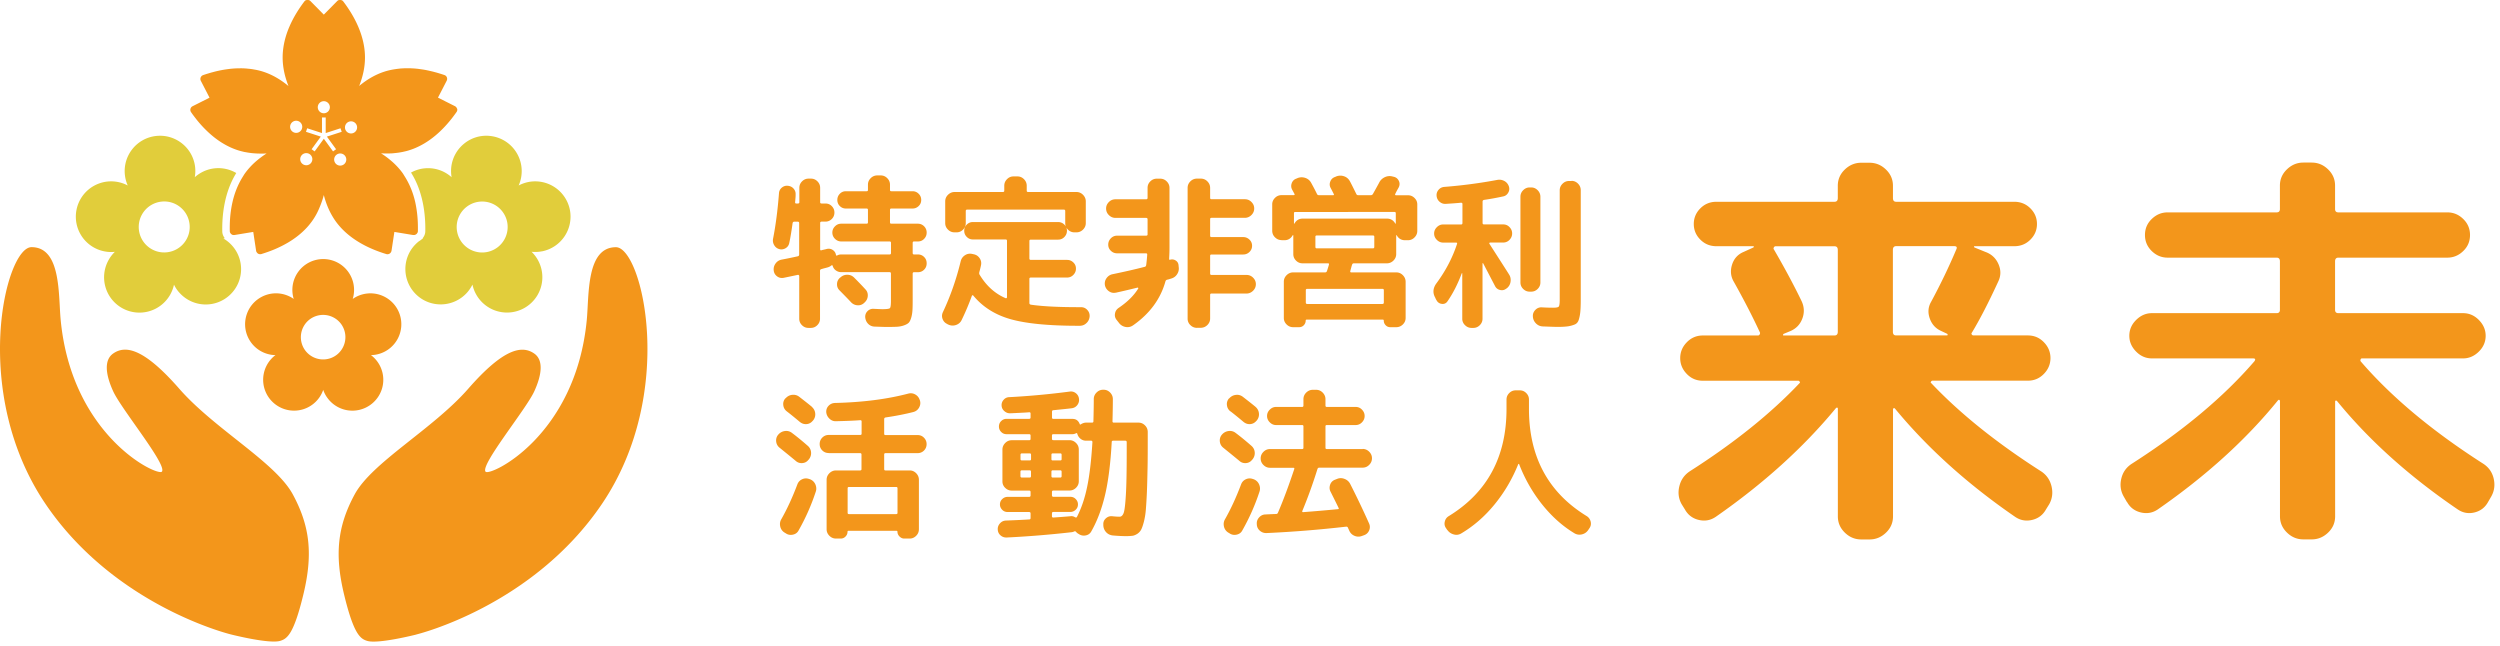 <svg xmlns="http://www.w3.org/2000/svg" width="422" height="109" fill="none"><g clip-path="url(#a)"><path fill="#F3961B" d="M131.6 42.06c-.39-.09-.69-.31-.9-.65s-.28-.71-.21-1.1c.45-2.28.78-4.83 1-7.67.02-.39.18-.71.47-.96.3-.25.64-.36 1.03-.32s.71.19.96.47.37.61.35 1c0 .15 0 .37-.03.65-.02.29-.04.5-.06.65 0 .15.06.22.19.22h.28c.17 0 .25-.07.25-.22v-2.42c0-.43.15-.79.46-1.1s.67-.46 1.1-.46h.39c.43 0 .79.15 1.1.46s.46.67.46 1.1v2.42c0 .15.08.22.25.22h.64q.645 0 1.08.45c.29.3.44.66.44 1.08s-.15.79-.44 1.08-.66.45-1.08.45h-.64c-.17 0-.25.08-.25.25v4.42c0 .15.07.2.22.17.09-.04.23-.07.42-.11.18-.04.33-.07.44-.11.37-.09.71-.05 1.01.14s.5.45.57.81c.04.17.11.21.22.14.2-.11.43-.17.69-.17h8.17c.15 0 .22-.08.22-.25v-1.69c0-.17-.07-.25-.22-.25h-8.17c-.41 0-.76-.15-1.06-.44-.3-.3-.45-.65-.45-1.06s.15-.76.45-1.06.65-.44 1.06-.44h4.28c.15 0 .22-.08.22-.25v-2.06c0-.17-.07-.25-.22-.25h-3.5c-.41 0-.75-.14-1.03-.42s-.42-.62-.42-1.03.14-.75.42-1.04.62-.43 1.03-.43h3.5c.15 0 .22-.07.22-.22v-.89c0-.43.16-.79.47-1.1s.69-.46 1.11-.46h.56c.43 0 .8.15 1.11.46s.47.67.47 1.1v.89c0 .15.07.22.22.22h3.58c.41 0 .75.14 1.04.43s.43.63.43 1.04-.14.75-.43 1.03-.63.42-1.04.42h-3.58c-.15 0-.22.08-.22.25v2.06c0 .17.07.25.22.25h4.47c.43 0 .78.15 1.07.44.29.3.43.65.43 1.06s-.14.76-.43 1.06-.64.44-1.07.44h-.64c-.15 0-.22.08-.22.25v1.69c0 .17.07.25.22.25h.64c.43 0 .78.14 1.07.43s.43.64.43 1.07-.14.78-.43 1.07-.64.43-1.07.43h-.64c-.15 0-.22.08-.22.25v4.39c0 .78-.01 1.39-.04 1.83s-.1.86-.22 1.25-.26.67-.43.83-.44.31-.82.44-.78.2-1.21.22-1.02.03-1.78.03q-.225 0-1.95-.06c-.43-.02-.78-.18-1.07-.47-.29-.3-.45-.67-.49-1.11a1.3 1.3 0 0 1 .39-1.03 1.3 1.3 0 0 1 1.03-.39c.85.04 1.33.06 1.45.06.74 0 1.17-.06 1.29-.17s.18-.52.18-1.22v-4.61c0-.17-.07-.25-.22-.25H142c-.33 0-.63-.1-.9-.29a1.38 1.38 0 0 1-.54-.76c-.04-.13-.11-.16-.22-.08-.19.15-.38.25-.58.31-.13.04-.32.09-.56.15s-.42.12-.53.15c-.17.04-.25.13-.25.28v8.09c0 .43-.15.79-.46 1.1s-.67.46-1.1.46h-.39c-.43 0-.79-.15-1.1-.46s-.46-.67-.46-1.1v-7.2a.19.19 0 0 0-.08-.15c-.06-.05-.11-.06-.17-.04-.52.11-1.32.28-2.39.5-.41.07-.78-.01-1.11-.26s-.52-.59-.56-1.01q-.06-.645.33-1.17c.26-.35.6-.56 1.03-.64.72-.13 1.63-.32 2.72-.56.15-.04.22-.14.22-.31v-5.28c0-.17-.08-.25-.25-.25h-.58c-.15 0-.24.08-.28.25-.2 1.45-.39 2.56-.56 3.33-.07.39-.28.69-.61.89s-.69.26-1.06.17zm14.48 6.78c.3.31.43.69.4 1.12-.03.44-.21.8-.54 1.1l-.08.08q-.495.45-1.14.39a1.6 1.6 0 0 1-1.08-.53q-.615-.66-1.89-1.95c-.32-.3-.47-.66-.46-1.08 0-.43.17-.79.49-1.08l.11-.08c.33-.3.72-.44 1.15-.43.43 0 .81.16 1.12.46.67.67 1.31 1.33 1.92 2m13.84 5.86c-.39-.17-.66-.45-.81-.85s-.13-.79.06-1.18c1.26-2.67 2.26-5.53 3-8.59.11-.43.35-.76.72-1s.77-.31 1.2-.22l.28.06c.43.09.76.32 1 .68s.31.76.22 1.18c-.09.44-.19.82-.28 1.14q-.06.3.03.42c1.13 1.89 2.6 3.22 4.42 4 .06.02.11 0 .15-.03.05-.04.07-.08.07-.14v-9.53c0-.15-.08-.22-.25-.22h-5.5c-.41 0-.75-.14-1.04-.43s-.43-.63-.43-1.04.14-.75.43-1.04.63-.43 1.04-.43h14.37c.41 0 .76.14 1.06.43s.44.63.44 1.04-.15.76-.44 1.06-.65.44-1.06.44h-4.59c-.17 0-.25.08-.25.22v2.95c0 .17.08.25.25.25h6.11c.41 0 .76.14 1.06.43s.44.63.44 1.04-.15.76-.44 1.06-.65.45-1.06.45h-6.11c-.17 0-.25.07-.25.22v4.08c0 .15.08.24.25.28 1.93.28 4.61.42 8.06.42h.39c.43 0 .78.15 1.07.46s.42.67.4 1.1c-.04.44-.21.82-.53 1.12-.32.31-.7.46-1.14.46h-.28c-4.96 0-8.76-.37-11.38-1.11s-4.73-2.07-6.32-4c-.04-.04-.08-.05-.12-.04-.05 0-.08.03-.1.07a42 42 0 0 1-1.72 4.08c-.19.41-.49.69-.92.85s-.84.15-1.25-.01l-.25-.11zm21.45-15.48c-.43 0-.79-.15-1.1-.46s-.46-.67-.46-1.1v-2.03c0-.17-.08-.25-.25-.25h-16.29c-.17 0-.25.08-.25.25v2.03c0 .43-.15.79-.46 1.1s-.67.46-1.1.46h-.33c-.43 0-.8-.15-1.11-.46s-.47-.67-.47-1.1v-3.67c0-.43.16-.8.47-1.11.32-.31.69-.47 1.11-.47h8.14c.17 0 .25-.07.25-.22v-.83c0-.43.15-.8.46-1.11.31-.32.67-.47 1.1-.47h.67c.43 0 .79.16 1.1.47s.46.69.46 1.11v.83c0 .15.08.22.25.22h8.14c.43 0 .8.16 1.11.47.31.32.47.69.47 1.11v3.67c0 .43-.16.79-.47 1.1-.32.31-.69.46-1.11.46zm6.98 10.18q-.645.135-1.17-.24c-.35-.25-.58-.59-.67-1.01-.07-.43.01-.82.26-1.18s.59-.59 1.01-.68c1.98-.41 3.8-.82 5.45-1.25.13-.02.21-.12.25-.31.07-.56.13-1.14.17-1.75 0-.15-.07-.22-.22-.22h-4.86c-.41 0-.76-.14-1.06-.43s-.44-.63-.44-1.04.15-.76.44-1.06.65-.45 1.06-.45h4.89c.17 0 .25-.07.25-.22v-2.53c0-.17-.08-.25-.25-.25h-5.17c-.43 0-.8-.16-1.11-.47-.32-.31-.47-.68-.47-1.11s.16-.79.47-1.1.68-.46 1.11-.46h5.17c.17 0 .25-.08.25-.25v-1.67c0-.43.15-.79.46-1.1s.67-.46 1.1-.46h.56c.43 0 .8.15 1.11.46s.47.67.47 1.1v10.2c0 .44-.02 1.04-.06 1.78 0 .13.06.18.17.14.31-.09.62-.06.9.11q.435.255.51.75l.03.31c.07.45 0 .86-.24 1.24-.23.38-.56.63-.99.76-.06.02-.16.05-.32.1s-.28.08-.38.1c-.17.04-.27.14-.31.31-.83 2.96-2.65 5.43-5.45 7.39-.37.26-.78.36-1.22.29s-.82-.27-1.11-.62l-.44-.56c-.26-.32-.36-.68-.29-1.08.06-.41.27-.73.62-.97 1.48-1 2.58-2.09 3.31-3.28.02-.04 0-.07-.03-.11s-.07-.05-.11-.03c-1.67.41-2.89.69-3.67.86zm13.7 5.94c-.43 0-.8-.15-1.11-.46a1.46 1.46 0 0 1-.47-1.1V31.71c0-.43.16-.79.47-1.1s.69-.46 1.11-.46h.64c.43 0 .8.15 1.11.46s.47.67.47 1.1v1.67c0 .17.07.25.22.25h5.64c.43 0 .8.15 1.11.46s.47.67.47 1.1-.16.8-.47 1.11-.69.47-1.11.47h-5.64c-.15 0-.22.08-.22.25v2.75c0 .17.07.25.22.25h5.36c.41 0 .76.14 1.06.43s.44.63.44 1.04-.15.75-.44 1.04c-.3.29-.65.43-1.06.43h-5.36c-.15 0-.22.08-.22.25v2.95c0 .17.07.25.22.25h5.92c.43 0 .8.15 1.11.46s.47.67.47 1.1-.16.8-.47 1.11c-.32.31-.69.47-1.11.47h-5.92c-.15 0-.22.08-.22.25v3.97c0 .43-.16.79-.47 1.1-.32.31-.69.46-1.11.46h-.64zm14.28-14.81c-.43 0-.8-.16-1.11-.47-.32-.31-.47-.69-.47-1.11V34.5c0-.43.16-.79.47-1.1s.68-.46 1.11-.46h2.03c.17 0 .21-.07.14-.22q-.06-.105-.18-.33t-.18-.33c-.2-.35-.24-.73-.1-1.12s.4-.66.79-.79l.25-.11c.43-.15.85-.15 1.28 0s.75.43.97.83c.45.82.77 1.44.97 1.86.06.15.18.22.36.22h2.36c.15 0 .19-.07.11-.22-.22-.44-.39-.77-.5-.97-.2-.35-.23-.72-.08-1.11q.225-.585.81-.78l.25-.11c.43-.15.85-.15 1.28 0s.75.43.97.83c.09.15.45.86 1.08 2.14.06.15.17.22.33.22h2.11c.15 0 .27-.06.36-.19.48-.85.83-1.49 1.06-1.92.2-.41.51-.71.93-.92.42-.2.85-.25 1.29-.14l.25.06c.39.09.67.32.85.68s.17.73-.01 1.1c-.07.13-.18.32-.31.56s-.22.43-.28.56c-.04.04-.04.08-.01.14s.07.08.12.08h2.03c.43 0 .8.15 1.11.46.32.31.47.67.47 1.1v4.45c0 .43-.16.8-.47 1.11-.31.32-.69.47-1.11.47h-.5c-.61 0-1.08-.28-1.39-.83q-.03-.03-.06-.03t-.03.06v3.14c0 .43-.16.79-.47 1.1-.32.31-.69.46-1.11.46h-5.56c-.17 0-.27.08-.31.25-.04.09-.09.26-.15.5-.07.24-.12.43-.15.56-.04.15.02.22.17.22h7.59c.43 0 .8.16 1.11.47.31.32.47.69.47 1.11v6.11c0 .43-.16.79-.47 1.1-.32.31-.69.46-1.11.46h-1c-.32 0-.58-.11-.79-.33s-.32-.48-.32-.78c0-.11-.06-.17-.17-.17h-12.84c-.11 0-.17.06-.17.17 0 .3-.11.56-.32.78s-.48.33-.79.33h-1c-.43 0-.8-.15-1.11-.46s-.47-.67-.47-1.1v-6.11c0-.43.16-.8.47-1.11s.69-.47 1.11-.47h5.39c.15 0 .25-.07.31-.22.07-.22.19-.57.33-1.06.04-.17 0-.25-.14-.25h-4.31c-.43 0-.79-.15-1.1-.46s-.46-.67-.46-1.1v-3.14s-.01-.06-.04-.06-.05 0-.07.03c-.32.56-.78.83-1.39.83h-.5zm2.31-4.75c-.15 0-.22.07-.22.22v1.7s0 .06.03.06c.02 0 .04 0 .06-.03.31-.56.78-.83 1.39-.83h14.23c.61 0 1.07.28 1.39.83q.03.03.06.03t.03-.06V36c0-.15-.07-.22-.22-.22zm14.7 12.98h-12.67c-.17 0-.25.07-.25.22v2.08c0 .17.08.25.25.25h12.67c.17 0 .25-.08.25-.25v-2.08c0-.15-.08-.22-.25-.22m-1.36-7.09v-1.7c0-.15-.07-.22-.22-.22h-9.5c-.15 0-.22.07-.22.22v1.7c0 .17.07.25.22.25h9.5c.15 0 .22-.08.22-.25m10.36 8.7c-.54-.85-.49-1.71.14-2.56 1.56-2.11 2.71-4.33 3.47-6.64.04-.15-.02-.22-.17-.22h-2.17c-.41 0-.76-.15-1.07-.46s-.46-.66-.46-1.07.15-.76.46-1.07.66-.46 1.07-.46h3.03c.15 0 .22-.08.22-.25v-3.2c0-.15-.08-.22-.25-.22-.56.06-1.39.12-2.5.19q-.615.06-1.08-.33a1.44 1.44 0 0 1-.53-1c-.04-.39.07-.73.32-1.03s.57-.46.96-.5c3.08-.24 6.08-.64 9-1.19.41-.07.79 0 1.15.19s.62.5.76.89c.13.37.1.73-.1 1.08s-.49.57-.88.64c-1.02.22-2.08.42-3.2.58-.17.04-.25.13-.25.28v3.61c0 .17.08.25.25.25h3.22c.43 0 .79.15 1.08.46.3.31.44.66.44 1.07s-.15.76-.44 1.07c-.3.31-.66.46-1.08.46h-2.2c-.06 0-.1.03-.12.08-.03.06-.02.1.01.14 2.07 3.22 3.18 4.95 3.31 5.17.24.37.32.78.25 1.24s-.29.82-.64 1.1l-.06.03c-.32.26-.67.34-1.06.25s-.68-.31-.86-.67l-2-3.83s-.04-.03-.07-.03-.04.02-.04.06v9.31c0 .43-.15.79-.46 1.1s-.67.46-1.1.46h-.28c-.43 0-.8-.15-1.11-.46a1.46 1.46 0 0 1-.47-1.1v-7.67s-.05-.02-.08 0c-.67 1.8-1.47 3.38-2.42 4.75-.22.32-.52.46-.9.43s-.67-.2-.88-.51l-.25-.42zm15.87-1.14c-.43 0-.79-.15-1.1-.46s-.46-.67-.46-1.1V33.22c0-.43.15-.8.46-1.11s.67-.47 1.1-.47h.25c.43 0 .79.16 1.1.47.31.32.46.69.46 1.11v14.45c0 .43-.15.79-.46 1.1s-.67.46-1.1.46zm7.06-18.7c.43 0 .79.16 1.1.47.31.32.46.69.46 1.11v18.51c0 .91-.03 1.6-.08 2.08s-.14.91-.26 1.29-.34.64-.67.78-.7.24-1.11.31c-.42.06-1.01.1-1.76.1-.41 0-1.25-.03-2.53-.08a1.66 1.66 0 0 1-1.14-.5c-.32-.32-.49-.69-.53-1.14v-.08c-.02-.41.12-.76.42-1.07s.66-.45 1.08-.43q1.005.06 1.92.06c.52 0 .83-.06.94-.18s.17-.5.17-1.12V32.13c0-.43.16-.8.47-1.11s.68-.47 1.11-.47h.42zM131.6 75.58c-.33-.26-.53-.61-.58-1.04s.06-.82.33-1.15l.03-.03q.42-.495 1.08-.6c.44-.06.84.03 1.19.29.78.58 1.69 1.32 2.72 2.22.33.3.51.66.54 1.1s-.1.83-.38 1.18l-.08.08c-.26.33-.6.51-1.03.54s-.8-.1-1.11-.38c-.39-.33-1.3-1.07-2.72-2.22zm5.11 5.31c.43.17.73.45.92.86.18.41.21.82.08 1.22a36 36 0 0 1-2.92 6.59q-.3.555-.96.69c-.44.09-.83.02-1.18-.22l-.28-.17a1.6 1.6 0 0 1-.67-1c-.09-.43-.04-.82.17-1.19.98-1.72 1.89-3.69 2.72-5.89.15-.41.42-.7.81-.88s.79-.19 1.2-.04zm.34-12.2c.33.3.52.66.56 1.1s-.08.83-.36 1.18l-.08.08c-.28.33-.62.51-1.04.54s-.79-.1-1.13-.38c-.98-.82-1.71-1.41-2.2-1.78-.33-.26-.53-.6-.58-1.03-.06-.43.06-.81.33-1.14l.06-.03c.3-.33.66-.53 1.1-.58s.83.05 1.18.31c1.06.82 1.78 1.39 2.17 1.72zm2.83 7.78c-.43 0-.79-.15-1.08-.44-.3-.3-.44-.66-.44-1.08s.15-.79.44-1.08q.45-.45 1.08-.45h5.31c.17 0 .25-.07.25-.22v-2.08c0-.13-.08-.19-.25-.19-.87.07-2.22.13-4.06.17-.43.02-.8-.12-1.12-.43s-.5-.67-.54-1.1c-.02-.43.12-.79.4-1.08.29-.3.64-.45 1.07-.47 4.69-.11 8.81-.64 12.37-1.58.43-.11.82-.06 1.19.15q.555.315.75.93l.03.06c.13.43.08.83-.14 1.22s-.55.64-.97.75c-1.37.35-2.94.66-4.7.92-.15.04-.22.13-.22.28v2.47c0 .15.07.22.22.22h5.42q.645 0 1.08.45c.29.3.44.66.44 1.08s-.15.79-.44 1.08-.66.44-1.08.44h-5.42c-.15 0-.22.08-.22.25v2.45c0 .15.07.22.22.22h4.08c.43 0 .79.16 1.1.47.31.32.46.69.46 1.11v8.34c0 .43-.15.8-.46 1.11s-.67.47-1.1.47h-.92c-.3 0-.56-.12-.79-.35s-.35-.5-.35-.79c0-.11-.06-.17-.17-.17h-8.09c-.11 0-.17.06-.17.17 0 .3-.11.56-.33.79s-.49.35-.81.35h-.81c-.43 0-.8-.16-1.11-.47-.32-.32-.47-.69-.47-1.11v-8.34c0-.43.16-.8.47-1.11.32-.31.69-.47 1.11-.47h4.06c.17 0 .25-.07.25-.22v-2.45c0-.17-.08-.25-.25-.25h-5.31zm11.4 5.73h-7.98c-.15 0-.22.08-.22.25v4.11c0 .15.07.22.22.22h7.98c.15 0 .22-.07.22-.22v-4.11c0-.17-.07-.25-.22-.25m18.67 8.53c-.41.02-.76-.1-1.06-.36s-.45-.59-.47-1c-.02-.39.11-.73.38-1.03s.6-.45.99-.47c1.87-.07 3.19-.14 3.95-.19.15 0 .22-.08.22-.25v-.75c0-.17-.08-.25-.25-.25h-3.61c-.37 0-.68-.12-.93-.38s-.38-.55-.38-.9.12-.65.38-.9.56-.38.93-.38h3.61c.17 0 .25-.08.25-.25v-.56c0-.17-.08-.25-.25-.25h-2.92c-.43 0-.8-.15-1.11-.46a1.46 1.46 0 0 1-.47-1.1v-5.36c0-.43.16-.8.47-1.11.31-.32.68-.47 1.11-.47h2.92c.17 0 .25-.07.25-.22v-.58c0-.15-.08-.22-.25-.22h-3.81c-.35 0-.65-.12-.9-.38-.25-.25-.38-.55-.38-.9 0-.37.12-.68.38-.93.25-.25.55-.38.9-.38h3.81c.17 0 .25-.07.25-.22v-.67c0-.15-.07-.22-.22-.22-.43.04-1.04.07-1.85.11s-1.25.06-1.35.06c-.37.02-.7-.1-1-.36s-.45-.57-.47-.95c-.02-.37.1-.69.35-.97s.56-.43.93-.44c3.45-.18 6.85-.5 10.2-.94.39-.06.74.03 1.04.26s.49.54.54.93c.06.39-.03.74-.26 1.06-.23.31-.54.5-.93.56-.26.04-1.3.15-3.11.33-.17 0-.25.09-.25.28v.97c0 .15.08.22.25.22h3.22c.57 0 .97.28 1.19.83.04.13.11.16.22.08.28-.18.57-.28.86-.28h1c.17 0 .25-.07.25-.22q.06-2.34.06-3.75c0-.43.16-.8.47-1.11s.68-.47 1.11-.47h.08c.43 0 .79.16 1.1.47.31.32.46.69.46 1.11 0 .94-.02 2.2-.06 3.75 0 .15.07.22.22.22h4.17c.43 0 .79.16 1.1.47s.46.69.46 1.11v.64c0 2.11 0 3.9-.03 5.36s-.06 2.83-.11 4.08-.12 2.27-.18 3.03-.18 1.44-.33 2.04c-.16.6-.31 1.05-.46 1.33a2 2 0 0 1-.65.71c-.29.18-.56.3-.82.33s-.61.06-1.06.06c-.67 0-1.41-.04-2.22-.11-.46-.04-.85-.22-1.15-.54-.31-.33-.47-.72-.49-1.18v-.14c-.02-.41.12-.75.43-1.03s.66-.4 1.07-.36c.56.06.97.08 1.25.08.3 0 .52-.21.68-.62.16-.42.28-1.45.38-3.11s.14-4.15.14-7.46v-1.39c0-.17-.08-.25-.25-.25h-2.03c-.17 0-.25.07-.25.22-.2 3.65-.58 6.64-1.13 8.96-.55 2.33-1.32 4.37-2.32 6.13-.2.37-.52.6-.95.68q-.645.12-1.17-.24l-.14-.08c-.15-.11-.25-.2-.31-.28-.09-.11-.21-.13-.36-.05-.11.05-.25.09-.42.11-3.78.43-7.42.72-10.92.89zm2.31-13.95v.72c0 .15.08.22.25.22h1.31c.15 0 .22-.07.22-.22v-.72c0-.17-.07-.25-.22-.25h-1.31c-.17 0-.25.08-.25.25m1.55 3.83c.15 0 .22-.08.22-.25v-.72c0-.17-.07-.25-.22-.25h-1.31c-.17 0-.25.08-.25.25v.72c0 .17.08.25.25.25zm3.67-3.83v.72c0 .15.07.22.22.22h1.28c.15 0 .22-.07.22-.22v-.72c0-.17-.07-.25-.22-.25h-1.28c-.15 0-.22.08-.22.25m0 2.86v.72c0 .17.07.25.22.25h1.28c.15 0 .22-.08.22-.25v-.72c0-.17-.07-.25-.22-.25h-1.28c-.15 0-.22.08-.22.25m.09-6.14v.58c0 .15.08.22.25.22h2.7c.43 0 .8.16 1.11.47.32.31.47.69.47 1.11v5.36c0 .43-.16.79-.47 1.1s-.69.46-1.11.46h-2.7c-.17 0-.25.08-.25.25v.56c0 .17.08.25.25.25h2.83c.37 0 .68.12.93.38s.38.55.38.9-.12.65-.38.9-.56.38-.93.38h-2.83c-.17 0-.25.08-.25.25v.5c0 .13.08.19.25.19.28-.02.74-.05 1.39-.1q.975-.075 1.47-.12c.3-.04.56.02.78.17.17.07.28.06.33-.06.74-1.43 1.32-3.12 1.72-5.07.41-1.95.7-4.47.89-7.54 0-.17-.07-.25-.22-.25h-.86q-.525 0-.93-.33c-.27-.22-.45-.5-.54-.83-.04-.13-.12-.16-.25-.08-.19.09-.37.14-.56.14h-3.22c-.17 0-.25.07-.25.22zm28.92 2.08c-.33-.26-.53-.61-.58-1.04s.06-.82.33-1.15l.03-.03q.42-.495 1.08-.6c.44-.06.84.03 1.19.29.78.58 1.69 1.32 2.72 2.22.33.3.51.66.54 1.1s-.1.83-.38 1.18l-.08.08c-.26.33-.6.51-1.03.54s-.8-.1-1.11-.38c-.39-.33-1.3-1.07-2.72-2.22zm5.01 5.28.11.03c.43.17.73.45.92.86.18.41.21.82.08 1.22a36 36 0 0 1-2.92 6.59q-.3.555-.96.69c-.44.09-.83.02-1.18-.22l-.28-.17a1.6 1.6 0 0 1-.67-1c-.09-.43-.04-.82.17-1.19.98-1.72 1.89-3.69 2.72-5.89.15-.41.42-.7.81-.88s.79-.19 1.2-.04m-3.81-11.42c-.33-.26-.53-.6-.58-1.03-.06-.43.06-.81.33-1.14l.06-.03c.3-.33.66-.53 1.1-.58.43-.06.83.05 1.18.31 1.06.82 1.78 1.39 2.17 1.72.33.3.52.66.56 1.1s-.08.83-.36 1.18l-.08.08c-.28.33-.63.51-1.04.54-.42.03-.79-.1-1.13-.38-.98-.82-1.71-1.41-2.2-1.78zm22.32 6.34c.43 0 .8.16 1.11.47.32.32.47.69.47 1.11s-.16.8-.47 1.11c-.31.32-.69.47-1.11.47h-7.31c-.15 0-.25.07-.31.22-.78 2.5-1.63 4.86-2.56 7.09-.04.13 0 .2.14.2 2.02-.15 3.96-.32 5.84-.5.17 0 .21-.07.14-.22-.15-.32-.6-1.23-1.36-2.75-.19-.37-.2-.76-.06-1.17.15-.41.42-.68.81-.83l.36-.14q.615-.255 1.26 0c.44.17.75.45.96.86 1.13 2.22 2.19 4.44 3.17 6.64.18.39.19.78.03 1.18-.17.4-.45.67-.86.82l-.39.14c-.41.15-.82.14-1.22-.03-.41-.17-.7-.45-.89-.86-.02-.06-.06-.14-.11-.25s-.09-.19-.11-.25c-.07-.15-.18-.21-.31-.19-4.54.52-9.01.88-13.42 1.08-.45.02-.83-.12-1.15-.4-.33-.29-.5-.65-.51-1.1-.04-.43.09-.8.38-1.13.29-.32.64-.5 1.07-.51.39-.02.99-.05 1.81-.08.15 0 .25-.07.31-.22.91-2.11 1.82-4.57 2.75-7.36.04-.15 0-.22-.14-.22h-3.95c-.43 0-.8-.16-1.11-.47a1.52 1.52 0 0 1-.47-1.11c0-.43.16-.8.47-1.11.32-.32.69-.47 1.11-.47h5.42c.15 0 .22-.07.22-.22v-3.61c0-.15-.07-.22-.22-.22h-4.39c-.41 0-.76-.15-1.07-.46s-.46-.66-.46-1.07.15-.76.46-1.07.66-.46 1.07-.46h4.39c.15 0 .22-.08.22-.25v-1.06c0-.43.16-.8.47-1.11.32-.31.69-.47 1.11-.47h.56c.43 0 .8.16 1.11.47.31.32.47.69.47 1.11v1.06c0 .17.07.25.22.25h4.86c.43 0 .79.15 1.08.46.3.31.45.66.45 1.07s-.15.76-.45 1.07-.66.46-1.08.46h-4.86c-.15 0-.22.07-.22.22v3.61c0 .15.07.22.22.22h6.06zm14.31 13.72-.22-.33c-.24-.33-.32-.7-.22-1.11.09-.41.31-.72.67-.94q9.75-5.97 9.75-18.09v-1.58c0-.43.15-.79.46-1.1s.67-.46 1.1-.46h.67c.43 0 .79.15 1.1.46s.46.67.46 1.1v1.58q0 12.12 9.75 18.09c.35.22.57.54.67.94.09.41.02.78-.22 1.11l-.22.33c-.26.37-.62.61-1.07.71s-.88.03-1.26-.21c-2.02-1.22-3.83-2.85-5.45-4.88-1.61-2.03-2.9-4.28-3.86-6.77-.02-.04-.05-.05-.08-.04-.04 0-.07.03-.08.07-1 2.48-2.33 4.74-3.99 6.77s-3.53 3.65-5.6 4.88c-.39.24-.81.31-1.26.19s-.81-.35-1.07-.72zm40.83-9.89c7.54-4.81 13.75-9.79 18.61-14.93q.135-.075.03-.24c-.07-.12-.15-.17-.24-.17h-16.11c-1.07 0-1.97-.38-2.71-1.15q-1.11-1.14-1.11-2.67t1.11-2.67c.74-.76 1.64-1.15 2.71-1.15h9.3c.14 0 .24-.07.31-.21a.4.4 0 0 0-.03-.42c-1.2-2.59-2.66-5.42-4.37-8.47-.51-.88-.6-1.83-.28-2.85s.97-1.74 1.94-2.15l1.67-.76s.07-.09.07-.14-.05-.07-.14-.07h-6.18c-1.07 0-1.97-.37-2.71-1.11q-1.11-1.11-1.11-2.64t1.11-2.64c.74-.74 1.64-1.11 2.71-1.11h19.93c.37 0 .56-.21.56-.62v-2.08c0-1.06.39-1.98 1.18-2.74s1.71-1.15 2.78-1.15h1.39c1.06 0 1.99.38 2.78 1.15.79.76 1.18 1.68 1.18 2.74v2.08c0 .42.18.62.56.62h19.93c1.06 0 1.97.37 2.71 1.11q1.11 1.11 1.11 2.64t-1.11 2.64c-.74.74-1.64 1.11-2.71 1.11h-6.67c-.09 0-.14.02-.14.07s.02.09.07.14l1.87.76c1.02.37 1.75 1.05 2.19 2.05s.43 1.98-.04 2.95q-2.43 5.28-4.44 8.61c-.09.09-.1.2-.03.31.07.12.17.17.31.17h9.16c1.06 0 1.97.38 2.71 1.15.74.76 1.11 1.66 1.11 2.67s-.37 1.91-1.11 2.67-1.64 1.15-2.71 1.15h-16.11c-.09 0-.17.06-.24.17-.07.12-.06.2.04.24 4.86 5.14 11.06 10.11 18.61 14.93.88.6 1.45 1.44 1.7 2.5s.13 2.06-.38 2.99l-.56.9c-.51.92-1.28 1.52-2.33 1.77-1.04.25-2 .08-2.88-.52-8.01-5.51-14.77-11.59-20.27-18.26-.09-.09-.17-.12-.24-.07s-.1.12-.1.21v18.05c0 1.06-.39 1.98-1.18 2.74s-1.71 1.15-2.78 1.15h-1.39c-1.07 0-1.99-.38-2.78-1.15s-1.18-1.68-1.18-2.74V68.98c0-.09-.04-.15-.1-.17-.07-.02-.15.01-.24.1-5.46 6.62-12.22 12.73-20.27 18.33-.88.6-1.84.77-2.88.52s-1.82-.85-2.33-1.77l-.56-.9c-.51-.93-.64-1.92-.38-2.99.25-1.06.82-1.9 1.7-2.5zm15.97-22.98h8.54c.37 0 .56-.21.56-.62V42.19c0-.42-.19-.62-.56-.62h-9.93c-.14 0-.24.07-.31.21s-.06.25.03.35c1.85 3.19 3.4 6.09 4.65 8.68.46.97.51 1.96.14 2.95-.37 1-1.04 1.7-2.01 2.12l-1.18.49s-.07.1-.07.17.05.1.14.1zm18.4-14.45V56c0 .42.18.62.56.62h8.54c.09 0 .14-.03.14-.1s-.02-.13-.07-.17l-1.04-.49c-.93-.42-1.56-1.12-1.91-2.12s-.27-1.93.24-2.81c1.57-2.92 2.99-5.85 4.24-8.82.18-.37.07-.56-.35-.56h-9.79c-.37 0-.56.21-.56.62zm39.5 42.56-.56-.97c-.51-.93-.64-1.92-.38-2.99.25-1.06.84-1.9 1.77-2.5 8.61-5.51 15.5-11.27 20.69-17.29.23-.32.16-.49-.21-.49h-17.08c-1.02 0-1.91-.38-2.67-1.15s-1.15-1.65-1.15-2.67.38-1.91 1.15-2.67 1.65-1.15 2.67-1.15h21.04c.37 0 .56-.18.56-.56v-8.19c0-.42-.19-.62-.56-.62h-18.4q-1.53 0-2.67-1.11c-.76-.74-1.15-1.64-1.15-2.71s.38-1.97 1.15-2.71 1.65-1.11 2.67-1.11h18.4c.37 0 .56-.18.56-.56v-3.96c0-1.06.39-1.98 1.18-2.74s1.71-1.15 2.78-1.15h1.39c1.06 0 1.99.38 2.78 1.15.79.76 1.18 1.68 1.18 2.74v3.96c0 .37.18.56.56.56h18.4q1.53 0 2.67 1.11c.76.74 1.15 1.64 1.15 2.71s-.38 1.97-1.15 2.71c-.76.74-1.66 1.11-2.67 1.11h-18.4c-.37 0-.56.21-.56.62v8.19c0 .37.18.56.56.56h21.04c1.02 0 1.91.38 2.67 1.15s1.15 1.66 1.15 2.67-.38 1.91-1.15 2.67-1.66 1.15-2.67 1.15h-17.08c-.09 0-.16.06-.21.17-.05.12-.05.22 0 .31 5.18 6.02 12.08 11.78 20.69 17.29.93.6 1.52 1.44 1.77 2.5.25 1.07.13 2.06-.38 2.99l-.56.97c-.51.93-1.27 1.52-2.29 1.77s-1.97.08-2.85-.52c-8.15-5.55-14.93-11.64-20.34-18.26-.09-.09-.17-.13-.24-.1s-.1.08-.1.17v19.37c0 1.06-.39 1.98-1.18 2.74s-1.71 1.15-2.78 1.15h-1.39c-1.07 0-1.99-.38-2.78-1.15s-1.18-1.68-1.18-2.74V67.72c0-.09-.04-.16-.1-.21-.07-.05-.15-.02-.24.07-5.37 6.62-12.13 12.75-20.27 18.4-.88.6-1.84.77-2.88.52s-1.82-.84-2.33-1.77zM67.49 53.12a5.214 5.214 0 0 0-7.95-2.66 5.207 5.207 0 0 0-4.98-6.73 5.207 5.207 0 0 0-4.98 6.73q-.615-.435-1.38-.69c-2.74-.89-5.68.61-6.57 3.35s.61 5.68 3.35 6.57c.5.16 1.01.25 1.52.25a5.21 5.21 0 0 0 .07 8.38 5.21 5.21 0 0 0 7.99-2.51c.16.48.4.94.71 1.36a5.203 5.203 0 0 0 7.28 1.15 5.203 5.203 0 0 0 1.15-7.28c-.31-.43-.68-.79-1.08-1.1.5 0 1.01-.09 1.52-.25a5.214 5.214 0 0 0 3.35-6.57m-11.78 7.37c-1.98.64-4.1-.44-4.74-2.41-.64-1.98.44-4.1 2.41-4.74 1.98-.64 4.1.44 4.74 2.41.64 1.98-.44 4.1-2.41 4.74m-16.7 46.61s-19.6-4.71-31.33-22.04C-5.05 66.25.9 41.72 5.32 41.72c5.02 0 4.52 8.05 4.92 12.26 1.88 19.72 16.39 26.49 17.09 25.63.92-1.13-6.81-10.48-8.22-13.55-1.29-2.81-1.59-5.28 0-6.39 2.07-1.44 5.17-.89 11.15 5.95 5.98 6.83 16.23 12.4 19.17 17.84s3.4 10.19 1.77 16.92-2.75 7.44-3.88 7.79c-1.82.58-8.31-1.07-8.31-1.07m31.27 0s19.6-4.71 31.33-22.04c12.73-18.81 6.78-43.33 2.36-43.33-5.02 0-4.52 8.05-4.92 12.26-1.88 19.72-16.39 26.49-17.09 25.63-.92-1.13 6.81-10.48 8.22-13.55 1.29-2.81 1.59-5.28 0-6.39-2.07-1.44-5.17-.89-11.15 5.95-5.98 6.83-16.23 12.4-19.17 17.84-2.91 5.38-3.4 10.19-1.77 16.92s2.75 7.44 3.88 7.79c1.82.58 8.31-1.07 8.31-1.07z"/><path fill="#E1CD3B" d="M39.87 29.2a5.94 5.94 0 0 0-5.52-.26c-.55.26-1.04.59-1.47.97.1-.57.12-1.16.05-1.76-.4-3.27-3.38-5.59-6.65-5.19s-5.59 3.38-5.19 6.65c.07.6.24 1.17.47 1.7a5.96 5.96 0 0 0-8.65 4.13 5.96 5.96 0 0 0 4.72 6.99c.59.12 1.19.14 1.76.08-.41.4-.78.87-1.07 1.4a5.964 5.964 0 1 0 10.43 5.79c.29-.53.5-1.08.62-1.65.25.52.58 1.01 1 1.45a5.96 5.96 0 0 0 8.43.29 5.96 5.96 0 0 0 .29-8.43 6 6 0 0 0-1.38-1.1c.08-.01.16-.04.24-.05-.26-.32-.43-.72-.43-1.17-.05-2.75.35-6.59 2.36-9.83zM28.24 42.58c-2.36.29-4.5-1.39-4.79-3.75a4.3 4.3 0 0 1 3.75-4.79c2.36-.29 4.5 1.39 4.79 3.75s-1.39 4.5-3.75 4.79m63.24-.15a5.975 5.975 0 0 0 4.72-6.99 5.975 5.975 0 0 0-6.99-4.72c-.59.12-1.15.32-1.66.59a5.97 5.97 0 0 0-4.72-8.35c-3.27-.41-6.24 1.92-6.65 5.19-.07.6-.05 1.19.05 1.76-.43-.38-.92-.71-1.47-.97a5.95 5.95 0 0 0-5.38.19c2.06 3.25 2.46 7.13 2.41 9.9 0 .46-.19.87-.46 1.2.03 0 .05.01.08.02-.09.05-.18.12-.27.18-.13.11-.27.21-.42.29q-.36.285-.69.63c-2.25 2.41-2.11 6.18.29 8.43 2.41 2.25 6.18 2.11 8.43-.29.41-.44.74-.93 1-1.45.12.56.32 1.12.62 1.65A5.964 5.964 0 1 0 90.8 43.9c-.29-.53-.66-1-1.07-1.4.57.06 1.16.04 1.76-.08zm-5.82-3.59a4.304 4.304 0 0 1-4.79 3.75 4.304 4.304 0 0 1-3.75-4.79 4.304 4.304 0 0 1 4.79-3.75c2.36.29 4.04 2.44 3.75 4.79"/><path fill="#F3961B" d="M77.15 18.37a.7.7 0 0 0-.36-.45l-2.86-1.44 1.47-2.85c.19-.37.02-.83-.38-.96-.4-.14-.83-.27-1.27-.4-.13-.04-.27-.07-.41-.11-.32-.09-.65-.16-.99-.24-.16-.03-.32-.07-.48-.1-.36-.07-.73-.12-1.1-.17a6 6 0 0 0-.4-.05 15.4 15.4 0 0 0-2.7-.04c-.1 0-.2.02-.29.03a15 15 0 0 0-1.28.19c-.4.08-.8.18-1.2.31-.81.26-1.57.61-2.28 1.02s-1.38.89-1.99 1.4c.59-1.49.98-3.11.98-4.81 0-1.86-.47-3.64-1.16-5.24S58.84 1.42 57.94.24a.55.55 0 0 0-.24-.19l-.09-.03a.6.6 0 0 0-.19-.04q-.09 0-.18.03c-.03 0-.06 0-.09.02-.09.03-.17.09-.24.16l-2.25 2.28L52.41.19a.8.8 0 0 0-.24-.16c-.03-.01-.06-.01-.09-.02-.06-.01-.12-.03-.18-.03s-.13.02-.19.04c-.03.01-.07.01-.1.03-.09.04-.17.11-.23.19-.9 1.19-1.82 2.62-2.51 4.22-.35.8-.64 1.65-.84 2.52-.2.88-.32 1.79-.32 2.72 0 .85.1 1.68.27 2.49.17.8.42 1.58.71 2.33-1.23-1.02-2.66-1.9-4.27-2.42-.4-.13-.8-.23-1.2-.31l-.34-.06c-.31-.06-.63-.1-.94-.13-.1 0-.2-.02-.3-.03-.39-.03-.78-.05-1.17-.04-.51 0-1.02.03-1.53.08-.14.01-.27.04-.41.05-.37.05-.73.1-1.09.17-.16.03-.33.06-.49.1-.34.07-.66.15-.99.24-.14.04-.28.07-.41.11-.44.13-.87.26-1.27.4a.69.69 0 0 0-.38.96l1.47 2.85-2.86 1.44a.682.682 0 0 0-.26 1c.21.31.44.62.68.93.48.63 1.02 1.26 1.62 1.87.3.3.61.6.94.89.98.87 2.1 1.64 3.34 2.22q.615.285 1.29.51c.37.12.74.21 1.12.3l.35.06c.26.05.53.09.79.12.13.02.25.03.38.04.27.02.54.04.81.05.11 0 .21 0 .32.01.38 0 .75 0 1.12-.03-.34.21-.67.44-1 .69-.65.49-1.27 1.03-1.83 1.65a11 11 0 0 0-.8.98c-.18.24-.32.5-.48.75-.81 1.32-1.34 2.74-1.66 4.17-.29 1.28-.42 2.55-.45 3.74-.01.4-.01.78 0 1.15 0 .1.03.19.07.27.01.03.04.05.05.07.03.05.07.1.11.14l.09.06c.05.03.09.06.15.08.04.01.07.02.11.02.06 0 .12.02.18 0h.04l3.16-.52.48 3.17c.01.1.05.18.1.26.02.02.04.04.05.07a.8.8 0 0 0 .13.13c.03.02.05.03.08.05.05.03.1.05.16.06.03 0 .06.01.1.02.08 0 .17 0 .25-.02.71-.22 1.47-.48 2.23-.8s1.53-.7 2.28-1.14c1.13-.67 2.21-1.49 3.14-2.49.31-.33.6-.69.88-1.07.25-.34.48-.7.68-1.06.29-.5.52-1.03.73-1.55.25-.61.46-1.23.62-1.86.3 1.17.73 2.32 1.35 3.41.21.36.43.72.68 1.06 2.19 3.02 5.68 4.64 8.53 5.5.09.03.17.03.25.02.03 0 .07-.01.1-.02.05-.01.11-.03.16-.06.03-.02.06-.03.08-.05a.8.8 0 0 0 .13-.13.2.2 0 0 0 .05-.07c.05-.08.08-.16.1-.26l.48-3.17 1.58.26 1.38.23.21.03c.08.01.15 0 .22-.01.04 0 .08 0 .11-.02.05-.02.1-.05.15-.08.03-.02.06-.03.09-.06.05-.04.08-.09.11-.14.02-.03.04-.05.05-.07.04-.08.07-.18.07-.27.01-.74 0-1.54-.07-2.37-.07-.82-.19-1.67-.38-2.53-.33-1.47-.89-2.93-1.73-4.27-.14-.22-.26-.44-.41-.65-.5-.69-1.07-1.3-1.68-1.85-.31-.27-.62-.53-.95-.78s-.66-.47-1-.69c.37.02.74.03 1.12.03.11 0 .21 0 .32-.01.27 0 .53-.02.8-.05.13-.01.26-.03.38-.04.26-.03.53-.07.79-.12.12-.02.23-.04.35-.07.37-.08.75-.17 1.12-.3q.66-.21 1.29-.51c2.9-1.34 5.09-3.77 6.58-5.91.12-.17.15-.37.1-.56zm-22.49-1.29c.56 0 1.02.46 1.02 1.02s-.46 1.02-1.02 1.02-1.02-.46-1.02-1.02.46-1.02 1.02-1.02m-4.98 5.3a1.024 1.024 0 1 1 .63-1.95 1.024 1.024 0 0 1-.63 1.95m2.85 5.09a1.024 1.024 0 1 1-1.66-1.2 1.024 1.024 0 1 1 1.66 1.2m2.13-4.04-1.55 2.13-.51-.37 1.55-2.13-2.5-.81.2-.6 2.5.81v-2.63h.63v2.63l2.5-.81.2.6-2.5.81 1.55 2.13-.51.37-1.55-2.13zm3.37 4.33a1.024 1.024 0 1 1-1.2-1.66 1.024 1.024 0 1 1 1.2 1.66m1.54-5.28c-.54.17-1.11-.12-1.29-.66-.17-.54.12-1.11.66-1.29.54-.17 1.11.12 1.29.66.17.54-.12 1.11-.66 1.29"/></g><defs><clipPath id="a"><path fill="#fff" d="M0 0h421.05v108.29H0z"/></clipPath></defs></svg>